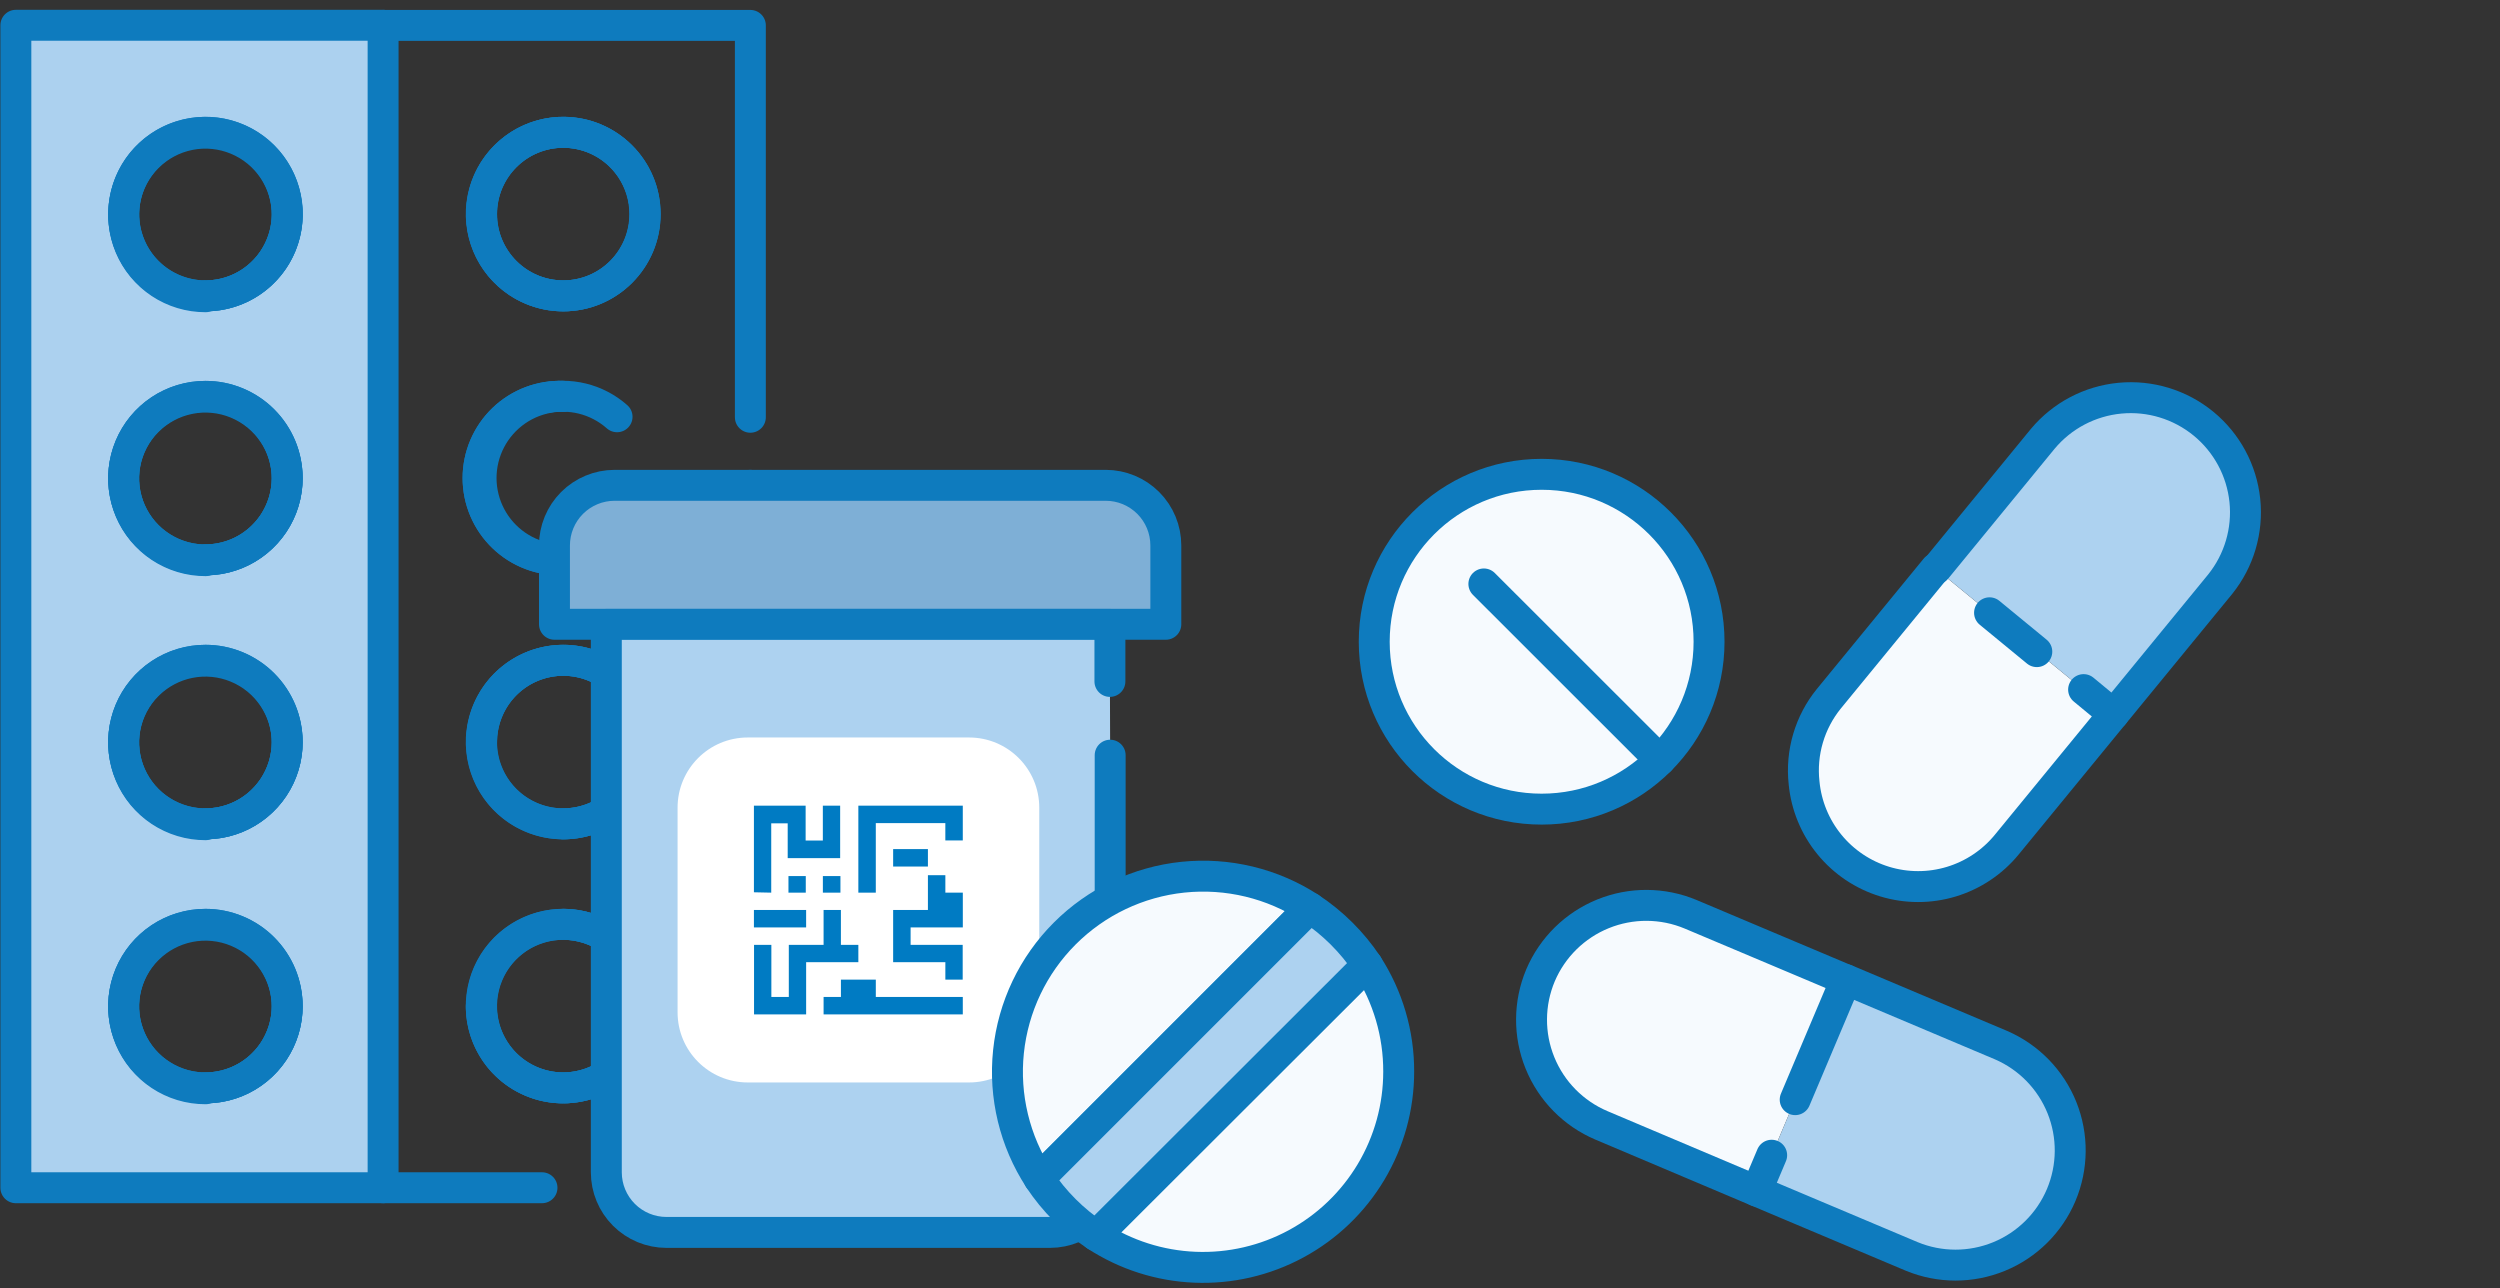 <?xml version="1.0" encoding="UTF-8"?> <svg xmlns="http://www.w3.org/2000/svg" width="229" height="118" viewBox="0 0 229 118" fill="none"><rect x="0" y="0" width="229" height="118" fill="#333333" stroke="none"/> <path d="M56.923 108.797H68.733V44.455M35.094 108.797H49.647M68.733 38.221V2.326H35.094M51.573 51.278C50.566 51.317 49.561 51.152 48.618 50.794C47.676 50.435 46.815 49.89 46.089 49.191C45.362 48.492 44.784 47.653 44.389 46.726C43.994 45.798 43.79 44.8 43.79 43.791C43.79 42.783 43.994 41.785 44.389 40.857C44.784 39.929 45.362 39.091 46.089 38.392C46.815 37.693 47.676 37.148 48.618 36.789C49.561 36.431 50.566 36.266 51.573 36.305M51.573 99.651C50.092 99.651 48.643 99.211 47.411 98.388C46.179 97.565 45.219 96.395 44.652 95.026C44.085 93.657 43.937 92.151 44.225 90.698C44.515 89.244 45.228 87.909 46.276 86.862C47.324 85.814 48.658 85.1 50.112 84.811C51.565 84.522 53.071 84.671 54.44 85.238C55.809 85.805 56.979 86.765 57.803 87.997C58.626 89.229 59.065 90.677 59.065 92.159C59.065 94.146 58.276 96.052 56.871 97.457C55.466 98.862 53.56 99.651 51.573 99.651ZM51.573 75.464C50.092 75.464 48.643 75.025 47.411 74.202C46.179 73.378 45.219 72.208 44.652 70.839C44.085 69.471 43.937 67.964 44.225 66.511C44.515 65.058 45.228 63.723 46.276 62.675C47.324 61.627 48.658 60.914 50.112 60.625C51.565 60.336 53.071 60.484 54.44 61.051C55.809 61.618 56.979 62.578 57.803 63.81C58.626 65.042 59.065 66.491 59.065 67.972C59.065 69.959 58.276 71.865 56.871 73.27C55.466 74.675 53.56 75.464 51.573 75.464ZM51.573 27.102C50.092 27.102 48.643 26.663 47.411 25.84C46.179 25.016 45.219 23.846 44.652 22.477C44.085 21.108 43.937 19.602 44.225 18.149C44.515 16.696 45.228 15.361 46.276 14.313C47.324 13.265 48.658 12.552 50.112 12.263C51.565 11.974 53.071 12.122 54.44 12.689C55.809 13.256 56.979 14.216 57.803 15.448C58.626 16.68 59.065 18.129 59.065 19.61C59.065 21.597 58.276 23.503 56.871 24.908C55.466 26.313 53.56 27.102 51.573 27.102Z" stroke="#0E7BBE" stroke-width="2.833" stroke-linecap="round" stroke-linejoin="round"></path> <path d="M35.092 75.986V2.315H1.453V108.798H35.092V88.397V75.986ZM18.828 99.731C17.346 99.733 15.896 99.296 14.663 98.474C13.429 97.652 12.467 96.483 11.899 95.114C11.33 93.745 11.18 92.238 11.468 90.784C11.755 89.33 12.468 87.995 13.515 86.946C14.563 85.897 15.897 85.182 17.351 84.892C18.805 84.602 20.311 84.75 21.681 85.317C23.051 85.883 24.221 86.843 25.045 88.076C25.869 89.308 26.308 90.757 26.308 92.239C26.288 94.21 25.491 96.094 24.09 97.481C22.69 98.869 20.799 99.649 18.828 99.651V99.731ZM18.828 75.544C17.346 75.546 15.896 75.109 14.663 74.287C13.429 73.465 12.467 72.296 11.899 70.927C11.33 69.558 11.18 68.052 11.468 66.598C11.755 65.144 12.468 63.808 13.515 62.759C14.563 61.71 15.897 60.995 17.351 60.705C18.805 60.415 20.311 60.563 21.681 61.13C23.051 61.697 24.221 62.657 25.045 63.889C25.869 65.121 26.308 66.57 26.308 68.052C26.288 70.024 25.491 71.907 24.09 73.295C22.69 74.682 20.799 75.462 18.828 75.465V75.544ZM18.828 51.357C17.346 51.36 15.896 50.922 14.663 50.1C13.429 49.279 12.467 48.109 11.899 46.74C11.33 45.372 11.18 43.865 11.468 42.411C11.755 40.957 12.468 39.621 13.515 38.572C14.563 37.523 15.897 36.809 17.351 36.519C18.805 36.229 20.311 36.377 21.681 36.943C23.051 37.51 24.221 38.47 25.045 39.702C25.869 40.935 26.308 42.383 26.308 43.866C26.288 45.837 25.491 47.72 24.09 49.108C22.69 50.495 20.799 51.275 18.828 51.278V51.357ZM18.828 27.182C17.346 27.184 15.896 26.747 14.663 25.925C13.429 25.103 12.467 23.934 11.899 22.565C11.33 21.197 11.18 19.69 11.468 18.236C11.755 16.782 12.468 15.446 13.515 14.397C14.563 13.348 15.897 12.633 17.351 12.343C18.805 12.053 20.311 12.201 21.681 12.768C23.051 13.335 24.221 14.295 25.045 15.527C25.869 16.759 26.308 18.208 26.308 19.69C26.288 21.662 25.491 23.545 24.09 24.933C22.69 26.32 20.799 27.1 18.828 27.103V27.182Z" fill="#ACD1EF" stroke="#0E7BBE" stroke-width="2.833" stroke-linecap="round" stroke-linejoin="round"></path> <path d="M26.308 92.16C26.308 93.642 25.868 95.091 25.044 96.323C24.221 97.555 23.05 98.516 21.68 99.082C20.311 99.649 18.804 99.797 17.35 99.507C15.897 99.217 14.562 98.502 13.514 97.453C12.467 96.404 11.755 95.068 11.467 93.614C11.179 92.16 11.329 90.654 11.898 89.285C12.466 87.916 13.428 86.747 14.662 85.925C15.896 85.103 17.345 84.666 18.827 84.668C19.811 84.668 20.784 84.862 21.692 85.239C22.601 85.615 23.426 86.167 24.121 86.863C24.816 87.559 25.366 88.385 25.742 89.294C26.117 90.203 26.309 91.176 26.308 92.16Z" stroke="#0E7BBE" stroke-width="2.833" stroke-linecap="round" stroke-linejoin="round"></path> <path d="M26.308 67.973C26.308 69.455 25.868 70.904 25.044 72.137C24.221 73.369 23.05 74.329 21.68 74.896C20.311 75.462 18.804 75.61 17.35 75.32C15.897 75.03 14.562 74.316 13.514 73.267C12.467 72.218 11.755 70.882 11.467 69.428C11.179 67.974 11.329 66.467 11.898 65.098C12.466 63.73 13.428 62.56 14.662 61.739C15.896 60.917 17.345 60.479 18.827 60.481C19.811 60.481 20.784 60.675 21.692 61.052C22.601 61.429 23.426 61.981 24.121 62.676C24.816 63.372 25.366 64.198 25.742 65.107C26.117 66.016 26.309 66.99 26.308 67.973Z" stroke="#0E7BBE" stroke-width="2.833" stroke-linecap="round" stroke-linejoin="round"></path> <path d="M26.308 43.786C26.31 45.269 25.872 46.719 25.05 47.953C24.227 49.186 23.058 50.148 21.688 50.717C20.319 51.285 18.811 51.434 17.357 51.146C15.903 50.857 14.567 50.143 13.518 49.095C12.47 48.047 11.756 46.711 11.468 45.256C11.179 43.802 11.328 42.295 11.897 40.925C12.465 39.556 13.427 38.386 14.661 37.563C15.895 36.741 17.345 36.303 18.827 36.306C20.811 36.306 22.714 37.094 24.117 38.497C25.52 39.9 26.308 41.802 26.308 43.786Z" stroke="#0E7BBE" stroke-width="2.833" stroke-linecap="round" stroke-linejoin="round"></path> <path d="M11.336 19.611C11.336 18.129 11.775 16.681 12.598 15.449C13.422 14.217 14.592 13.257 15.961 12.689C17.33 12.122 18.836 11.974 20.289 12.263C21.742 12.552 23.077 13.266 24.125 14.313C25.173 15.361 25.886 16.696 26.175 18.149C26.465 19.603 26.316 21.109 25.749 22.478C25.182 23.847 24.222 25.017 22.99 25.84C21.758 26.663 20.309 27.103 18.828 27.103C16.841 27.103 14.935 26.313 13.53 24.908C12.125 23.503 11.336 21.598 11.336 19.611Z" stroke="#0E7BBE" stroke-width="2.833" stroke-linecap="round" stroke-linejoin="round"></path> <path d="M59.097 92.16C59.097 93.64 58.658 95.087 57.837 96.318C57.015 97.55 55.847 98.51 54.48 99.078C53.113 99.646 51.608 99.796 50.156 99.51C48.704 99.224 47.369 98.513 46.32 97.469C45.27 96.425 44.554 95.093 44.261 93.642C43.968 92.191 44.112 90.686 44.674 89.316C45.236 87.947 46.191 86.774 47.418 85.947C48.646 85.12 50.091 84.675 51.571 84.668C52.558 84.664 53.536 84.854 54.448 85.228C55.361 85.603 56.191 86.154 56.891 86.85C57.59 87.546 58.145 88.374 58.523 89.285C58.902 90.196 59.097 91.173 59.097 92.16V92.16Z" stroke="#0E7BBE" stroke-width="2.833" stroke-linecap="round" stroke-linejoin="round"></path> <path d="M59.097 67.973C59.097 69.454 58.658 70.901 57.837 72.132C57.015 73.363 55.847 74.323 54.48 74.891C53.113 75.459 51.608 75.61 50.156 75.323C48.704 75.037 47.369 74.327 46.32 73.283C45.27 72.238 44.554 70.907 44.261 69.456C43.968 68.005 44.112 66.499 44.674 65.13C45.236 63.76 46.191 62.588 47.418 61.761C48.646 60.933 50.091 60.488 51.571 60.481C52.558 60.477 53.536 60.667 54.448 61.042C55.361 61.416 56.191 61.968 56.891 62.664C57.59 63.36 58.145 64.187 58.523 65.098C58.902 66.01 59.097 66.987 59.097 67.973V67.973Z" stroke="#0E7BBE" stroke-width="2.833" stroke-linecap="round" stroke-linejoin="round"></path> <path d="M51.572 51.279C50.565 51.318 49.559 51.153 48.617 50.795C47.675 50.436 46.814 49.891 46.087 49.192C45.361 48.493 44.782 47.654 44.388 46.727C43.993 45.799 43.789 44.801 43.789 43.792C43.789 42.784 43.993 41.786 44.388 40.858C44.782 39.931 45.361 39.092 46.087 38.393C46.814 37.694 47.675 37.149 48.617 36.79C49.559 36.432 50.565 36.267 51.572 36.306" stroke="#0E7BBE" stroke-width="2.833" stroke-linecap="round" stroke-linejoin="round"></path> <path d="M51.605 27.103C55.743 27.103 59.097 23.748 59.097 19.611C59.097 15.473 55.743 12.119 51.605 12.119C47.467 12.119 44.113 15.473 44.113 19.611C44.113 23.748 47.467 27.103 51.605 27.103Z" stroke="#0E7BBE" stroke-width="2.833" stroke-linecap="round" stroke-linejoin="round"></path> <path d="M26.308 19.611C26.308 21.093 25.868 22.542 25.044 23.774C24.221 25.006 23.05 25.967 21.68 26.533C20.311 27.1 18.804 27.248 17.35 26.958C15.897 26.668 14.562 25.953 13.514 24.904C12.467 23.855 11.755 22.52 11.467 21.066C11.179 19.611 11.329 18.105 11.898 16.736C12.466 15.367 13.428 14.198 14.662 13.376C15.896 12.554 17.345 12.117 18.827 12.119C19.811 12.119 20.784 12.313 21.692 12.69C22.601 13.066 23.426 13.618 24.121 14.314C24.816 15.01 25.366 15.836 25.742 16.745C26.117 17.654 26.309 18.628 26.308 19.611Z" stroke="#0E7BBE" stroke-width="2.833" stroke-linecap="round" stroke-linejoin="round"></path> <path d="M26.308 43.786C26.31 45.269 25.872 46.719 25.05 47.953C24.227 49.186 23.058 50.148 21.688 50.717C20.319 51.285 18.811 51.434 17.357 51.146C15.903 50.857 14.567 50.143 13.518 49.095C12.47 48.047 11.756 46.711 11.468 45.256C11.179 43.802 11.328 42.295 11.897 40.925C12.465 39.556 13.427 38.386 14.661 37.563C15.895 36.741 17.345 36.303 18.827 36.306C20.811 36.306 22.714 37.094 24.117 38.497C25.52 39.9 26.308 41.802 26.308 43.786Z" stroke="#0E7BBE" stroke-width="2.833" stroke-linecap="round" stroke-linejoin="round"></path> <path d="M26.308 67.973C26.308 69.455 25.868 70.904 25.044 72.137C24.221 73.369 23.05 74.329 21.68 74.896C20.311 75.462 18.804 75.61 17.35 75.32C15.897 75.03 14.562 74.316 13.514 73.267C12.467 72.218 11.755 70.882 11.467 69.428C11.179 67.974 11.329 66.467 11.898 65.098C12.466 63.73 13.428 62.56 14.662 61.739C15.896 60.917 17.345 60.479 18.827 60.481C19.811 60.481 20.784 60.675 21.692 61.052C22.601 61.429 23.426 61.981 24.121 62.676C24.816 63.372 25.366 64.198 25.742 65.107C26.117 66.016 26.309 66.99 26.308 67.973Z" stroke="#0E7BBE" stroke-width="2.833" stroke-linecap="round" stroke-linejoin="round"></path> <path d="M26.308 92.16C26.308 93.642 25.868 95.091 25.044 96.323C24.221 97.555 23.05 98.516 21.68 99.082C20.311 99.649 18.804 99.797 17.35 99.507C15.897 99.217 14.562 98.502 13.514 97.453C12.467 96.404 11.755 95.068 11.467 93.614C11.179 92.16 11.329 90.654 11.898 89.285C12.466 87.916 13.428 86.747 14.662 85.925C15.896 85.103 17.345 84.666 18.827 84.668C19.811 84.668 20.784 84.862 21.692 85.239C22.601 85.615 23.426 86.167 24.121 86.863C24.816 87.559 25.366 88.385 25.742 89.294C26.117 90.203 26.309 91.176 26.308 92.16Z" stroke="#0E7BBE" stroke-width="2.833" stroke-linecap="round" stroke-linejoin="round"></path> <path d="M51.605 27.103C55.743 27.103 59.097 23.748 59.097 19.611C59.097 15.473 55.743 12.119 51.605 12.119C47.467 12.119 44.113 15.473 44.113 19.611C44.113 23.748 47.467 27.103 51.605 27.103Z" stroke="#0E7BBE" stroke-width="2.833" stroke-linecap="round" stroke-linejoin="round"></path> <path d="M51.57 51.278C50.357 51.28 49.161 50.988 48.086 50.425C47.011 49.863 46.089 49.048 45.398 48.051C44.708 47.053 44.27 45.903 44.122 44.699C43.974 43.494 44.121 42.272 44.55 41.138C44.979 40.003 45.678 38.989 46.585 38.184C47.492 37.378 48.582 36.805 49.759 36.514C50.937 36.223 52.168 36.222 53.346 36.511C54.524 36.801 55.614 37.372 56.523 38.176" stroke="#0E7BBE" stroke-width="2.833" stroke-linecap="round" stroke-linejoin="round"></path> <path d="M44.113 67.973C44.113 66.49 44.554 65.04 45.378 63.807C46.203 62.575 47.375 61.614 48.746 61.048C50.117 60.482 51.625 60.336 53.079 60.628C54.533 60.92 55.868 61.637 56.914 62.688C57.961 63.739 58.672 65.077 58.957 66.532C59.242 67.988 59.089 69.495 58.517 70.864C57.944 72.232 56.979 73.4 55.742 74.219C54.506 75.038 53.054 75.472 51.571 75.465" stroke="#0E7BBE" stroke-width="2.833" stroke-linecap="round" stroke-linejoin="round"></path> <path d="M51.574 84.668C53.056 84.668 54.504 85.107 55.736 85.931C56.968 86.754 57.928 87.924 58.495 89.293C59.062 90.662 59.211 92.168 58.922 93.621C58.633 95.075 57.919 96.409 56.871 97.457C55.824 98.505 54.489 99.218 53.035 99.507C51.582 99.797 50.076 99.648 48.707 99.081C47.338 98.514 46.168 97.554 45.345 96.322C44.521 95.09 44.082 93.641 44.082 92.16" stroke="#0E7BBE" stroke-width="2.833" stroke-linecap="round" stroke-linejoin="round"></path> <path d="M56.297 44.455H101.282C102.743 44.455 104.144 45.035 105.177 46.068C106.21 47.101 106.79 48.502 106.79 49.963V57.183H50.789V49.975C50.788 49.25 50.929 48.533 51.205 47.863C51.481 47.194 51.887 46.585 52.398 46.072C52.91 45.56 53.518 45.153 54.187 44.876C54.856 44.598 55.573 44.455 56.297 44.455V44.455Z" fill="#7EAFD6" stroke="#0E7BBE" stroke-width="2.833" stroke-linecap="round" stroke-linejoin="round"></path> <path d="M101.691 69.174V107.381C101.688 108.841 101.107 110.24 100.074 111.273C99.042 112.305 97.643 112.886 96.183 112.889H61.047C59.587 112.889 58.185 112.309 57.152 111.276C56.119 110.243 55.539 108.842 55.539 107.381V57.194H101.668V62.419" fill="#ADD2F0"></path> <path d="M101.691 69.174V107.381C101.688 108.841 101.107 110.24 100.074 111.273C99.042 112.305 97.643 112.886 96.183 112.889H61.047C59.587 112.889 58.185 112.309 57.152 111.276C56.119 110.243 55.539 108.842 55.539 107.381V57.194H101.668V62.419" stroke="#0E7BBE" stroke-width="2.833" stroke-linecap="round" stroke-linejoin="round"></path> <path d="M88.769 67.554H68.493C64.944 67.554 62.066 70.431 62.066 73.98V92.726C62.066 96.276 64.944 99.153 68.493 99.153H88.769C92.318 99.153 95.196 96.276 95.196 92.726V73.98C95.196 70.431 92.318 67.554 88.769 67.554Z" fill="white"></path> <path fill-rule="evenodd" clip-rule="evenodd" d="M78.625 73.799V81.767H80.223V75.397H86.593V76.984H88.191V73.799H78.625Z" fill="#007BC3"></path> <path fill-rule="evenodd" clip-rule="evenodd" d="M70.645 81.767C70.645 80.18 70.645 76.995 70.645 75.42H72.153C72.153 76.213 72.153 77.811 72.153 78.604H76.958V73.799H75.372V76.995H73.796V73.799H69.059V81.733L70.645 81.767Z" fill="#007BC3"></path> <path fill-rule="evenodd" clip-rule="evenodd" d="M72.223 80.973V81.767H73.809V80.248H72.223V80.973Z" fill="#007BC3"></path> <path fill-rule="evenodd" clip-rule="evenodd" d="M75.375 80.973V81.767H76.984V80.248H75.375V80.973Z" fill="#007BC3"></path> <path d="M84.997 77.777H81.812V79.375H84.997V77.777Z" fill="#007BC3"></path> <path fill-rule="evenodd" clip-rule="evenodd" d="M86.595 80.168H84.997V83.353H81.812V88.136H86.595V89.734H88.182V86.549H83.411V84.951H86.595H88.194V81.766H86.595V80.168Z" fill="#007BC3"></path> <path fill-rule="evenodd" clip-rule="evenodd" d="M78.625 86.55H77.027V83.353H75.44V86.55H72.255V91.321H70.657V86.55H69.07V92.919H73.842V88.136H78.625V86.55Z" fill="#007BC3"></path> <path d="M73.841 83.353H69.059V84.952H73.841V83.353Z" fill="#007BC3"></path> <path fill-rule="evenodd" clip-rule="evenodd" d="M80.224 89.734H77.028V91.321H75.441V92.919H88.192V91.321H80.224V89.734Z" fill="#007BC3"></path> <path d="M119.997 83.16L95.187 107.97C92.943 104.525 91.951 100.412 92.378 96.323C92.805 92.233 94.625 88.414 97.533 85.507C100.441 82.599 104.259 80.779 108.349 80.352C112.439 79.925 116.551 80.916 119.997 83.16V83.16Z" fill="#F6FAFE" stroke="#0E7BBE" stroke-width="2.833" stroke-linecap="round" stroke-linejoin="round"></path> <path d="M128.121 98.178C128.119 101.406 127.245 104.575 125.591 107.348C123.937 110.12 121.566 112.396 118.726 113.932C115.887 115.469 112.685 116.211 109.459 116.079C106.234 115.948 103.103 114.947 100.398 113.184L125.242 88.374C127.134 91.293 128.135 94.7 128.121 98.178Z" fill="#F6FAFE" stroke="#0E7BBE" stroke-width="2.833" stroke-linecap="round" stroke-linejoin="round"></path> <path d="M125.241 88.374L100.397 113.184C98.326 111.815 96.552 110.042 95.184 107.97L119.994 83.16C122.075 84.528 123.859 86.302 125.241 88.374V88.374Z" fill="#ADD2F0" stroke="#0E7BBE" stroke-width="2.833" stroke-linecap="round" stroke-linejoin="round"></path> <g clip-path="url(#clip0_4979_77432)"> <path d="M141.214 74.117C149.683 74.117 156.549 67.251 156.549 58.782C156.549 50.313 149.683 43.447 141.214 43.447C132.745 43.447 125.879 50.313 125.879 58.782C125.879 67.251 132.745 74.117 141.214 74.117Z" fill="#F6FAFE" stroke="#0E7BBE" stroke-width="2.833" stroke-linecap="round" stroke-linejoin="round"></path> <path d="M135.922 53.489L152.061 69.618" stroke="#0E7BBE" stroke-width="2.833" stroke-linecap="round" stroke-linejoin="round"></path> <path d="M169.083 89.736L160.9 109.094L146.698 103.087C144.137 102.002 142.11 99.946 141.062 97.368C140.015 94.791 140.032 91.903 141.111 89.339C142.2 86.778 144.259 84.753 146.838 83.706C149.416 82.659 152.304 82.675 154.87 83.751L169.083 89.736Z" fill="#F6FAFE"></path> <path d="M188.875 109.502C187.785 112.062 185.726 114.087 183.148 115.134C180.569 116.182 177.681 116.165 175.115 115.089L160.902 109.094L169.085 89.735L183.287 95.731C185.852 96.818 187.882 98.879 188.929 101.461C189.977 104.042 189.957 106.934 188.875 109.502V109.502Z" fill="#ADD2F0"></path> <path d="M160.9 109.094L146.698 103.087C144.137 102.002 142.11 99.946 141.062 97.368C140.015 94.791 140.032 91.903 141.111 89.339C142.2 86.778 144.259 84.753 146.838 83.706C149.416 82.659 152.304 82.675 154.87 83.751L169.083 89.747" stroke="#0E7BBE" stroke-width="2.833" stroke-linecap="round" stroke-linejoin="round"></path> <path d="M164.439 100.729L169.085 89.735L183.287 95.731C185.832 96.829 187.841 98.889 188.874 101.461C189.908 104.034 189.883 106.91 188.805 109.464C187.727 112.018 185.683 114.043 183.118 115.096C180.554 116.15 177.678 116.148 175.115 115.089L160.902 109.094L162.285 105.818" stroke="#0E7BBE" stroke-width="2.833" stroke-linecap="round" stroke-linejoin="round"></path> <path d="M177.346 52.118L193.599 65.436L183.818 77.37C182.5 78.979 180.733 80.159 178.742 80.761C176.752 81.364 174.627 81.361 172.638 80.754C170.649 80.147 168.885 78.963 167.57 77.351C166.255 75.74 165.449 73.774 165.253 71.703C165.103 70.334 165.227 68.949 165.616 67.628C166.005 66.307 166.652 65.077 167.52 64.007L177.346 52.118Z" fill="#F6FAFE"></path> <path d="M201.897 38.733C204.033 40.5 205.385 43.038 205.661 45.797C205.937 48.556 205.114 51.312 203.37 53.467L193.601 65.436L177.348 52.118L187.118 40.195C188.886 38.045 191.435 36.684 194.205 36.41C196.975 36.136 199.742 36.971 201.897 38.733V38.733Z" fill="#ADD2F0"></path> <path d="M193.599 65.435L183.818 77.37C182.5 78.978 180.733 80.158 178.742 80.761C176.752 81.363 174.627 81.361 172.638 80.754C170.649 80.146 168.885 78.962 167.57 77.35C166.255 75.739 165.449 73.773 165.253 71.703C165.103 70.334 165.227 68.949 165.616 67.628C166.005 66.307 166.652 65.076 167.52 64.007L177.301 52.072" stroke="#0E7BBE" stroke-width="2.833" stroke-linecap="round" stroke-linejoin="round"></path> <path d="M177.348 52.118L187.118 40.194C188.893 38.07 191.436 36.733 194.192 36.473C196.948 36.213 199.696 37.052 201.837 38.806C203.979 40.561 205.341 43.09 205.628 45.844C205.915 48.597 205.104 51.353 203.37 53.512L193.601 65.435L190.858 63.168" stroke="#0E7BBE" stroke-width="2.833" stroke-linecap="round" stroke-linejoin="round"></path> <path d="M186.572 59.69L182.242 56.131" stroke="#0E7BBE" stroke-width="2.833" stroke-linecap="round" stroke-linejoin="round"></path> </g> <defs> <clipPath id="clip0_4979_77432"> <rect width="103.672" height="82.398" fill="white" transform="translate(124.461 34.935)"></rect> </clipPath> </defs> </svg> 